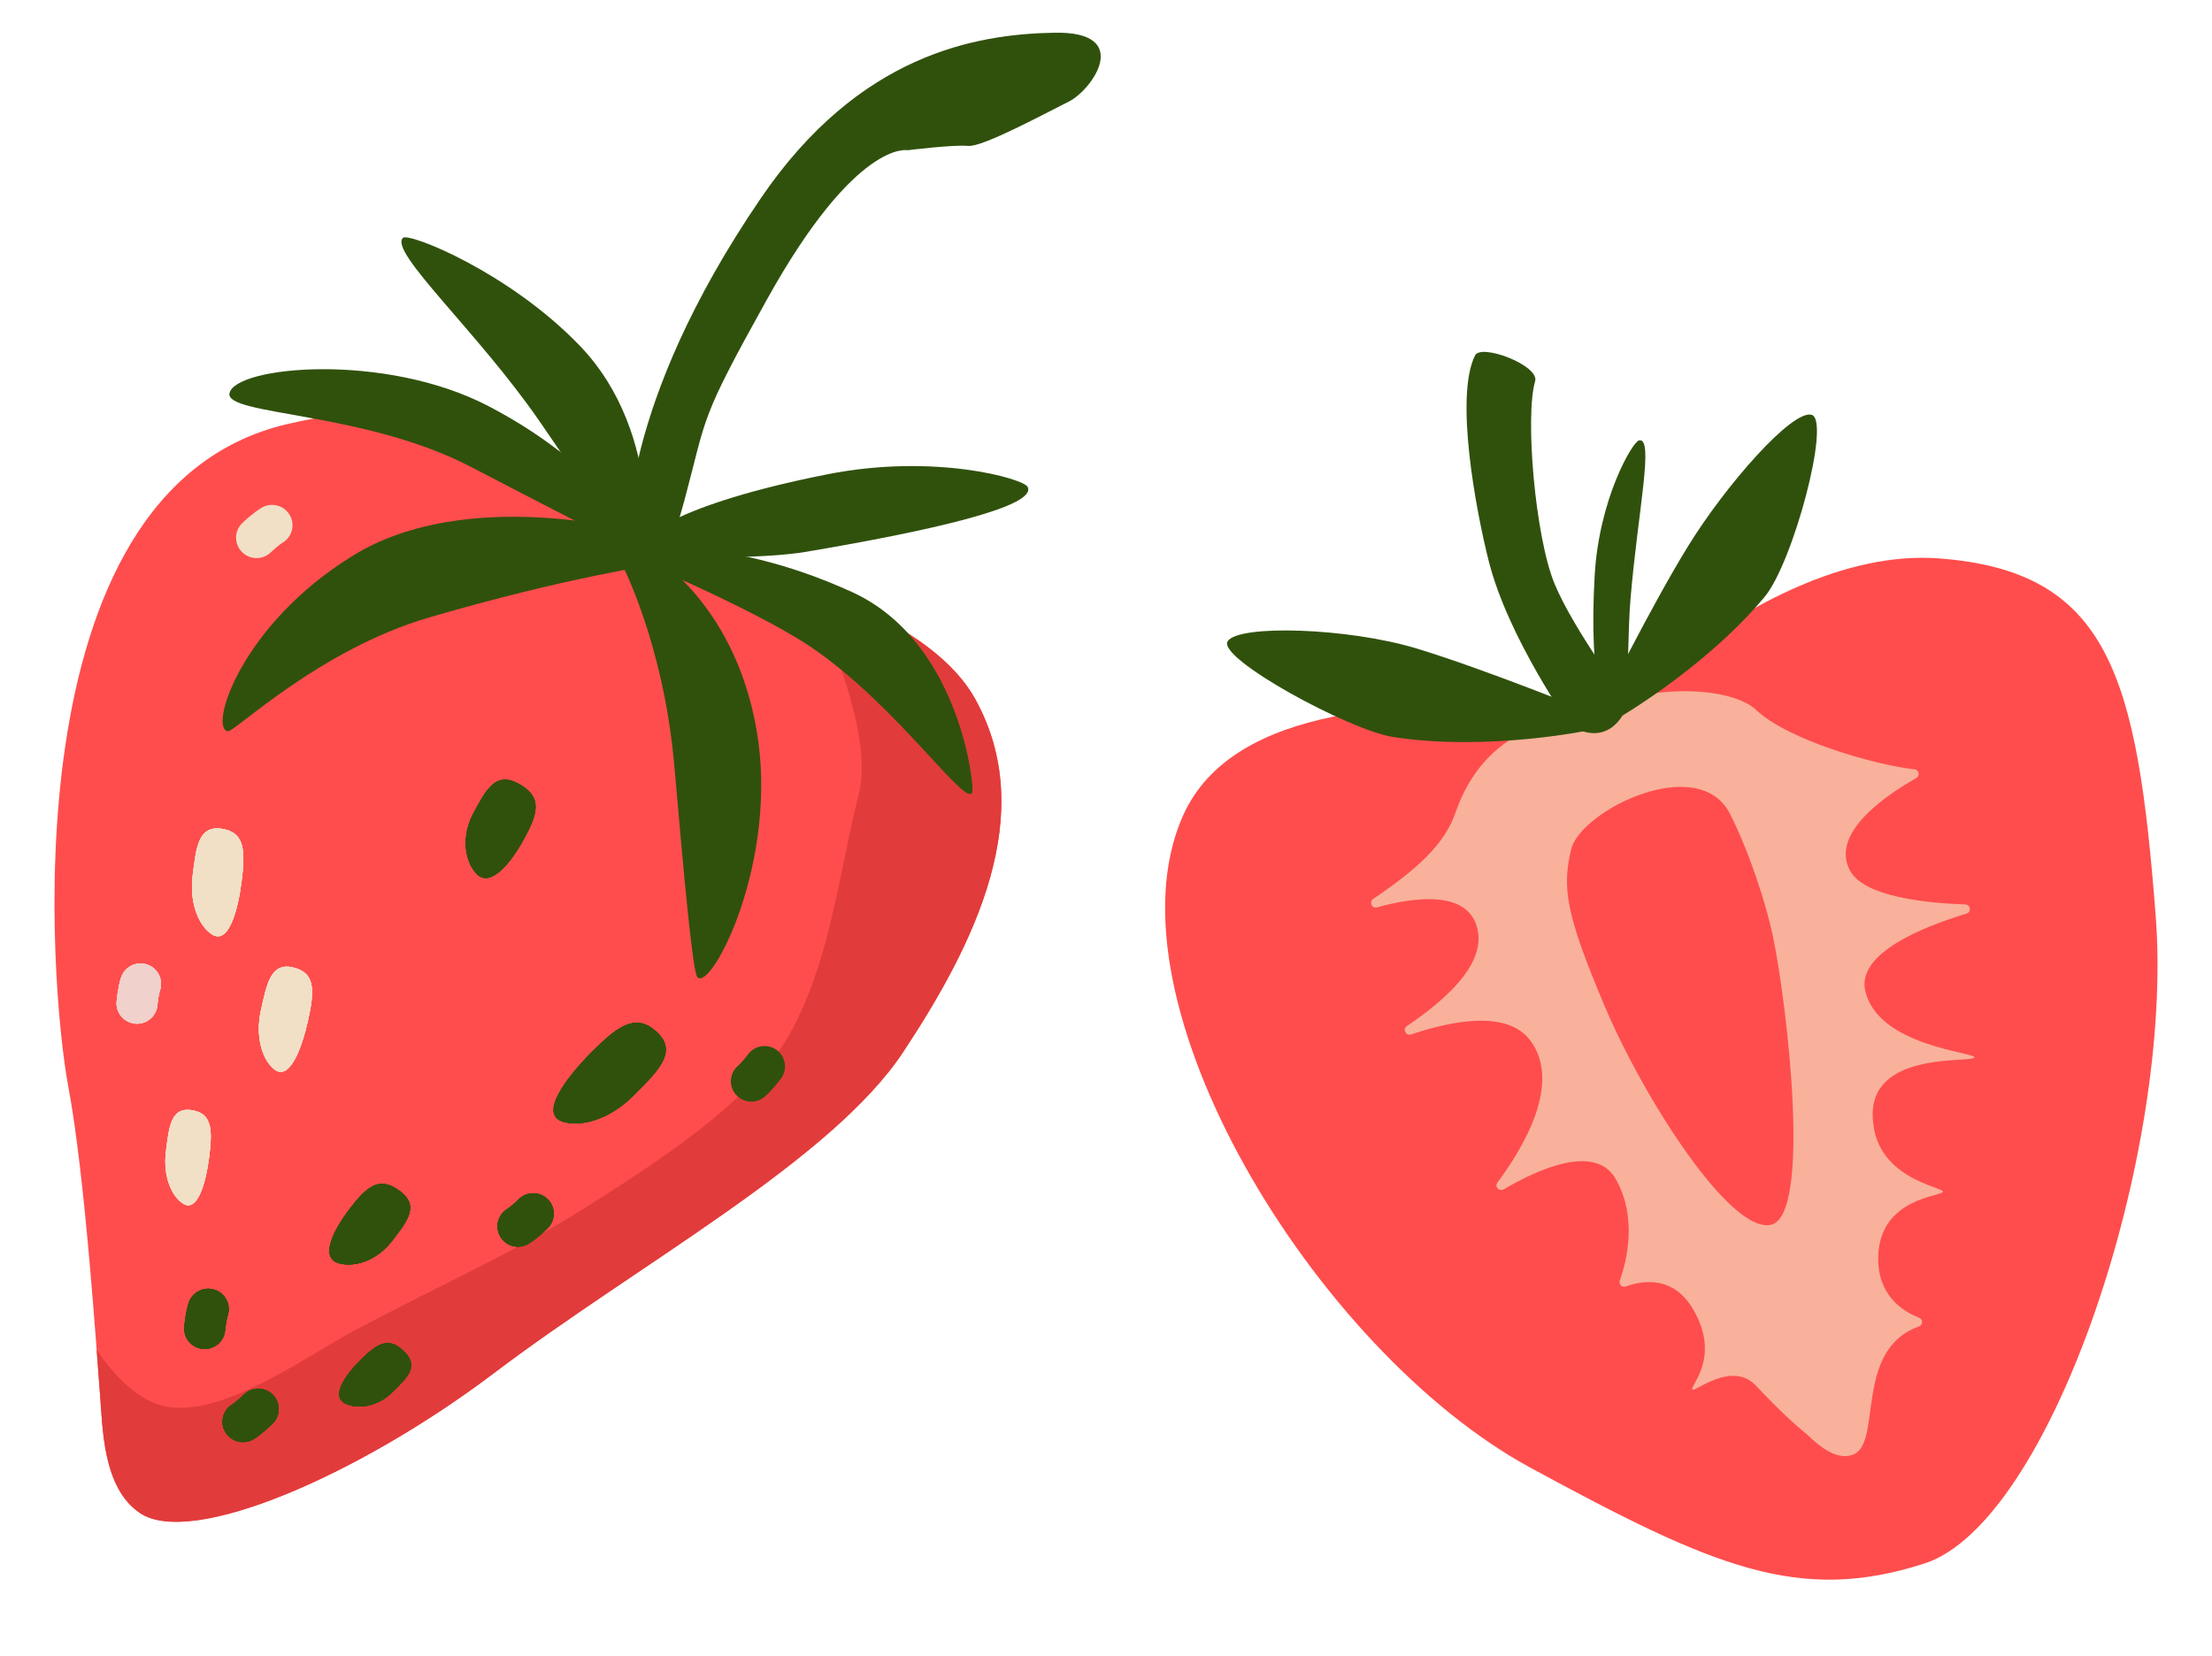 <svg xmlns="http://www.w3.org/2000/svg" xmlns:xlink="http://www.w3.org/1999/xlink" width="203" height="152">
	<path fill="#30510C" transform="translate(146.222 40.414)" d="M1.51 25.552C1.217 25.29 -0.458 22.832 0.121 12.466C0.517 5.366 3.591 0.162 4.184 0.014C5.616 -0.346 4.092 6.501 3.414 14.543C3.162 17.53 3.239 21.824 2.953 24.234C2.811 25.416 1.51 25.552 1.51 25.552" fill-rule="evenodd"></path>
	<path fill="#FF4D4D" transform="translate(106.924 51.2)" d="M47.455 8.934C43.221 12.085 38.101 13.764 32.815 13.621C23.177 13.361 6.3 13.13 1.622 23.712C-5.848 40.609 13.806 72.817 33.534 83.527C50.338 92.653 58.147 96.031 69.69 92.315C81.232 88.596 92.605 54.804 90.907 32.838C89.21 10.872 86.664 1.24 71.046 0.058C62.228 -0.61 53.238 4.634 47.455 8.934" fill-rule="evenodd"></path>
	<path fill="#F9B19B" transform="translate(125.83 63.449)" d="M45.351 27.517C44.539 24.049 50.674 21.61 54.634 20.415C55.108 20.271 55.022 19.587 54.527 19.57C50.876 19.446 45.33 18.864 43.993 16.534C42.003 13.065 47.306 9.51 50.019 7.978C50.388 7.77 50.297 7.225 49.877 7.176C46.196 6.754 38.265 4.495 35.321 1.706C33.49 -0.025 27.489 -0.966 20.569 1.496C17.144 2.714 10.511 3.142 7.731 11.178C6.737 14.055 4.205 16.355 0.204 19.054C-0.208 19.333 0.056 19.971 0.535 19.84C3.868 18.92 8.721 18.23 9.706 21.603C10.708 25.042 6.664 28.443 3.286 30.734C2.865 31.018 3.183 31.665 3.664 31.504C7.402 30.245 12.528 29.225 14.627 32.079C17.526 36.021 13.932 41.967 11.59 45.099C11.304 45.481 11.758 45.965 12.169 45.722C15.25 43.914 20.555 41.473 22.436 44.752C24.466 48.286 23.461 52.292 22.825 54.092C22.704 54.433 23.033 54.76 23.374 54.636C24.849 54.1 27.735 53.589 29.564 56.748C32.11 61.141 29.28 63.695 29.48 64.097C29.639 64.418 33.102 61.374 35.336 63.761C37.342 65.902 38.875 67.314 40.059 68.262C41.746 69.927 43.047 70.467 44.164 70.096C47.005 69.153 44.201 60.479 50.276 58.306C50.642 58.175 50.668 57.662 50.307 57.519C48.713 56.897 46.429 55.383 46.539 51.847C46.71 46.44 52.476 46.376 52.481 45.934C52.484 45.473 46.031 44.752 46.031 38.837C46.031 32.924 55.328 34.171 55.367 33.6C55.398 33.132 46.539 32.586 45.351 27.517" fill-rule="evenodd"></path>
	<path fill="#FF4D4D" transform="translate(143.803 72.228)" d="M18.891 13.668C18.288 10.778 16.758 6.04 14.986 2.516C12.101 -3.229 1.237 2.178 0.389 5.727C-0.459 9.275 -0.121 11.64 3.444 20.089C7.009 28.537 14.986 41.041 18.722 40.197C22.456 39.351 20.243 20.162 18.891 13.668" fill-rule="evenodd"></path>
	<path fill="#30510C" transform="translate(134.587 32.302)" d="M9.52 34.29C9.52 34.29 13.085 36.824 14.867 32.262C14.867 32.262 9.859 25.588 8.077 21.28C6.294 16.971 5.35 5.872 6.294 2.692C6.72 1.259 1.344 -0.808 0.778 0.328C-1.097 4.091 0.855 14.543 2.05 19.251C3.833 26.264 9.52 34.29 9.52 34.29" fill-rule="evenodd"></path>
	<path fill="#30510C" transform="translate(146.908 38.051)" d="M0 26.893C0 26.893 4.584 17.641 8.02 12.066C11.458 6.489 17.569 -0.48 19.35 0.026C21.133 0.534 17.647 13.62 15.022 16.755C9.294 23.598 0.89 28.287 0.89 28.287L0 26.893Z" fill-rule="evenodd"></path>
	<path fill="#30510C" transform="translate(112.607 57.87)" d="M33.276 7.47C33.276 7.47 23.685 3.565 17.4 1.657C11.113 -0.252 1.054 -0.562 0.058 0.992C-0.94 2.548 11.224 9.169 15.276 9.786C24.123 11.133 33.536 9.102 33.536 9.102L33.276 7.47Z" fill-rule="evenodd"></path>
	<path fill="#FF4D4D" transform="translate(5 37.651)" d="M65.782 15.117C59.604 13.278 54.097 9.862 49.138 5.761C44.239 1.707 35.59 -2.048 21.347 1.28C-4.553 7.331 -0.325 53.631 1.261 62.05C2.847 70.468 3.904 87.042 4.168 90.197C4.433 93.354 4.392 98.939 7.867 101.247C12.625 104.403 27.981 97.731 40.374 88.357C53.589 78.359 71.295 68.89 77.903 58.892C84.51 48.895 90.323 37.057 84.51 26.535C81.367 20.849 72.9 17.236 65.782 15.117" fill-rule="evenodd"></path>
	<path fill="#E23B3B" transform="translate(8.871 53.862)" d="M80.638 10.324C77.981 5.515 71.516 2.193 65.278 0C68.378 6.795 71.085 14.528 69.944 19.019C68.076 26.381 67.299 34.64 63.437 41.328C59.896 47.456 50.793 53.229 44.842 56.991C38.047 61.288 30.222 64.696 23.117 68.568C18.954 70.837 11.405 76.288 6.3 75.23C3.835 74.719 1.685 72.499 0 70.064C0.136 71.876 0.237 73.28 0.297 73.987C0.561 77.144 0.52 82.729 3.997 85.035C8.753 88.192 24.111 81.52 36.504 72.146C49.717 62.149 67.424 52.679 74.031 42.682C80.638 32.685 86.451 20.847 80.638 10.324" fill-rule="evenodd"></path>
	<path fill="#30510C" transform="translate(36.838 21.786)" d="M22.349 31.098C22.379 30.475 24.226 18.149 16.399 9.978C9.931 3.225 0.7 -0.466 0.146 0.047C-1.196 1.284 7.014 8.673 12.677 16.883C15.939 21.614 22.349 31.098 22.349 31.098" fill-rule="evenodd"></path>
	<path fill="#30510C" transform="translate(58.588 42.782)" d="M0 7.199C0.258 6.712 3.03 3.587 17.352 0.753C27.161 -1.189 35.306 1.151 35.712 1.9C36.692 3.71 26.649 5.966 15.46 7.857C11.302 8.559 5.672 8.235 2.291 8.69C0.632 8.912 0 7.199 0 7.199" fill-rule="evenodd"></path>
	<path fill="#30510C" transform="translate(21.051 33.89)" d="M38.506 17.406C38.316 16.819 35.335 9.425 23.795 3.397C14.246 -1.591 0.498 -0.279 0.009 2.213C-0.391 4.253 12.434 3.874 22.209 8.987C27.843 11.934 38.506 17.406 38.506 17.406" fill-rule="evenodd"></path>
	<path fill="#30510C" transform="translate(57.002 50.285)" d="M0 0.485C0.533 0.172 8.906 -1.517 21.142 4.037C30.953 8.49 32.355 21.468 32.242 22.32C31.969 24.381 25.37 14.427 17.311 9.035C12.029 5.503 0 0.485 0 0.485" fill-rule="evenodd"></path>
	<path fill="#30510C" transform="translate(20.428 47.435)" d="M38.16 1.406C38.16 1.406 22.474 -2.893 11.995 3.545C1.517 9.984 -1.312 19.614 0.519 19.686C1.135 19.71 8.934 12.177 18.912 9.255C31.641 5.527 39.91 4.365 39.91 4.365L38.16 1.406Z" fill-rule="evenodd"></path>
	<path fill="#30510C" transform="translate(57.003 50.621)" d="M2.324 0C2.324 0 10.298 4.254 12.42 16.328C14.544 28.403 8.274 40.4 7.003 39.083C6.576 38.641 5.814 30.402 4.889 19.749C3.9 8.359 0 1.027 0 1.027L2.324 0Z" fill-rule="evenodd"></path>
	<path fill="#30510C" transform="translate(57.645 3)" d="M0.018 46.718C0.018 46.718 -1.001 34.481 12.214 15.144C21.204 1.989 31.865 0.133 39.133 0.002C46.401 -0.129 42.569 5.264 40.454 6.317C38.34 7.368 32.526 10.525 31.205 10.394C29.883 10.262 25.655 10.789 25.655 10.789C25.655 10.789 20.935 9.752 12.742 24.483C6.488 35.729 7.286 35.011 5.172 42.904C3.057 50.795 1.633 50.145 1.633 50.145L0.018 46.718Z" fill-rule="evenodd"></path>
	<path fill="#F1E0C6" transform="translate(17.617 76.04)" d="M4.56 4.819C4.23 7.481 3.37 10.687 1.85 9.736C0.711 9.022 -0.266 6.979 0.066 4.317C0.395 1.655 0.592 -0.485 3.047 0.096C4.838 0.52 4.89 2.156 4.56 4.819" fill-rule="evenodd"></path>
	<path fill="#F1E0C6" transform="translate(23.757 88.731)" d="M4.518 4.899C3.956 7.459 2.83 10.501 1.437 9.439C0.392 8.643 -0.371 6.568 0.189 4.007C0.752 1.447 1.137 -0.617 3.473 0.169C5.176 0.742 5.08 2.338 4.518 4.899" fill-rule="evenodd"></path>
	<path fill="#30510C" transform="translate(30.229 108.666)" d="M1.9 2.248C0.443 4.142 -0.95 6.761 0.855 7.288C2.211 7.684 4.294 7.134 5.751 5.24C7.207 3.348 8.434 1.876 6.133 0.432C4.455 -0.621 3.358 0.354 1.9 2.248" fill-rule="evenodd"></path>
	<path fill="#30510C" transform="translate(42.743 71.568)" d="M5.345 5.434C4.148 7.627 2.219 10.064 0.913 8.555C-0.069 7.422 -0.451 5.194 0.747 3.001C1.943 0.808 2.833 -0.987 5.246 0.612C7.007 1.778 6.543 3.241 5.345 5.434" fill-rule="evenodd"></path>
	<path fill="#30510C" transform="translate(31.128 123.283)" d="M1.994 1.516C0.585 2.907 -0.847 4.909 0.609 5.575C1.7 6.077 3.495 5.883 4.904 4.492C6.314 3.102 7.487 2.033 5.713 0.541C4.418 -0.548 3.402 0.125 1.994 1.516" fill-rule="evenodd"></path>
	<path fill="#30510C" transform="translate(50.8 93.882)" d="M3.469 2.729C1.152 5.064 -1.29 8.319 0.783 9.053C2.338 9.603 5.052 8.987 7.369 6.651C9.687 4.316 11.603 2.502 9.177 0.594C7.406 -0.797 5.786 0.393 3.469 2.729" fill-rule="evenodd"></path>
	<path fill="#F1E0C6" transform="translate(15.171 101.876)" d="M4.032 4.26C3.74 6.613 2.981 9.448 1.637 8.607C0.628 7.976 -0.235 6.17 0.058 3.816C0.35 1.463 0.524 -0.429 2.693 0.085C4.277 0.459 4.325 1.906 4.032 4.26" fill-rule="evenodd"></path>
	<path fill="#F1E0C6" transform="translate(21.664 46.343)" d="M1.88 4.884C1.387 4.884 0.895 4.694 0.528 4.312C-0.194 3.569 -0.173 2.385 0.573 1.669C0.736 1.512 1.587 0.71 2.341 0.263C3.233 -0.265 4.385 0.027 4.916 0.915C5.446 1.803 5.152 2.952 4.26 3.479C3.981 3.645 3.452 4.103 3.184 4.36C2.819 4.711 2.349 4.884 1.88 4.884" fill-rule="evenodd"></path>
	<path fill="#30510C" transform="translate(16.906 118.294)" d="M1.881 5.531C1.824 5.531 1.766 5.528 1.709 5.523C0.676 5.429 -0.086 4.52 0.008 3.492C0.027 3.268 0.143 2.107 0.421 1.277C0.75 0.297 1.816 -0.23 2.799 0.097C3.784 0.423 4.315 1.484 3.987 2.465C3.883 2.772 3.784 3.461 3.75 3.831C3.661 4.802 2.842 5.531 1.881 5.531" fill-rule="evenodd"></path>
	<path fill="#F0D1CC" transform="translate(10.696 88.436)" d="M1.881 5.531C1.824 5.531 1.766 5.528 1.709 5.523C0.676 5.429 -0.086 4.52 0.008 3.492C0.027 3.268 0.143 2.107 0.421 1.279C0.75 0.299 1.816 -0.23 2.799 0.097C3.784 0.423 4.315 1.484 3.987 2.464C3.883 2.772 3.784 3.461 3.75 3.831C3.661 4.802 2.842 5.531 1.881 5.531" fill-rule="evenodd"></path>
	<path fill="#30510C" transform="translate(67.073 96.016)" d="M1.88 5.104C1.347 5.104 0.818 4.88 0.447 4.444C-0.225 3.657 -0.128 2.476 0.663 1.808C0.915 1.595 1.357 1.058 1.578 0.76C2.194 -0.071 3.37 -0.248 4.205 0.365C5.041 0.978 5.218 2.149 4.602 2.982C4.467 3.163 3.764 4.097 3.096 4.66C2.742 4.959 2.309 5.104 1.88 5.104" fill-rule="evenodd"></path>
	<path fill="#30510C" transform="translate(45.657 109.532)" d="M1.881 4.906C1.249 4.906 0.633 4.589 0.279 4.015C-0.265 3.135 0.011 1.983 0.895 1.441C1.173 1.271 1.693 0.806 1.958 0.544C2.694 -0.184 3.883 -0.181 4.614 0.552C5.347 1.283 5.344 2.467 4.609 3.196C4.448 3.355 3.612 4.171 2.864 4.628C2.557 4.815 2.218 4.906 1.881 4.906" fill-rule="evenodd"></path>
	<path fill="#30510C" transform="translate(20.42 127.469)" d="M1.882 4.907C1.251 4.907 0.634 4.59 0.28 4.017C-0.265 3.138 0.01 1.984 0.894 1.443C1.172 1.273 1.693 0.807 1.958 0.545C2.694 -0.185 3.883 -0.181 4.615 0.553C5.347 1.284 5.344 2.468 4.61 3.196C4.449 3.354 3.612 4.171 2.865 4.629C2.558 4.816 2.218 4.907 1.882 4.907" fill-rule="evenodd"></path>
	<path fill="#F1E0C6" transform="translate(17.617 76.04)" d="M4.56 4.819C4.23 7.481 3.37 10.687 1.85 9.736C0.711 9.022 -0.266 6.979 0.066 4.317C0.395 1.655 0.592 -0.485 3.047 0.096C4.838 0.52 4.89 2.156 4.56 4.819" fill-rule="evenodd"></path>
	<path fill="#F1E0C6" transform="translate(23.757 88.731)" d="M4.518 4.899C3.956 7.459 2.83 10.501 1.437 9.439C0.392 8.643 -0.371 6.568 0.189 4.007C0.752 1.447 1.137 -0.617 3.473 0.169C5.176 0.742 5.08 2.338 4.518 4.899" fill-rule="evenodd"></path>
	<path fill="#30510C" transform="translate(30.229 108.666)" d="M1.9 2.248C0.443 4.142 -0.95 6.761 0.855 7.288C2.211 7.684 4.294 7.134 5.751 5.24C7.207 3.348 8.434 1.876 6.133 0.432C4.455 -0.621 3.358 0.354 1.9 2.248" fill-rule="evenodd"></path>
	<path fill="#30510C" transform="translate(42.743 71.568)" d="M5.345 5.434C4.148 7.627 2.219 10.064 0.913 8.555C-0.069 7.422 -0.451 5.194 0.747 3.001C1.943 0.808 2.833 -0.987 5.246 0.612C7.007 1.778 6.543 3.241 5.345 5.434" fill-rule="evenodd"></path>
	<path fill="#30510C" transform="translate(31.128 123.283)" d="M1.994 1.516C0.585 2.907 -0.847 4.909 0.609 5.575C1.7 6.077 3.495 5.883 4.904 4.492C6.314 3.102 7.487 2.033 5.713 0.541C4.418 -0.548 3.402 0.125 1.994 1.516" fill-rule="evenodd"></path>
	<path fill="#30510C" transform="translate(50.8 93.882)" d="M3.469 2.729C1.152 5.064 -1.29 8.319 0.783 9.053C2.338 9.603 5.052 8.987 7.369 6.651C9.687 4.316 11.603 2.502 9.177 0.594C7.406 -0.797 5.786 0.393 3.469 2.729" fill-rule="evenodd"></path>
	<path fill="#F1E0C6" transform="translate(15.171 101.876)" d="M4.032 4.26C3.74 6.613 2.981 9.448 1.637 8.607C0.628 7.976 -0.235 6.17 0.058 3.816C0.35 1.463 0.524 -0.429 2.693 0.085C4.277 0.459 4.325 1.906 4.032 4.26" fill-rule="evenodd"></path>
	<path fill="#30510C" transform="translate(16.906 118.294)" d="M1.881 5.531C1.824 5.531 1.766 5.528 1.709 5.523C0.676 5.429 -0.086 4.52 0.008 3.492C0.027 3.268 0.143 2.107 0.421 1.277C0.75 0.297 1.816 -0.23 2.799 0.097C3.784 0.423 4.315 1.484 3.987 2.465C3.883 2.772 3.784 3.461 3.75 3.831C3.661 4.802 2.842 5.531 1.881 5.531" fill-rule="evenodd"></path>
	<path fill="#F0D1CC" transform="translate(10.696 88.436)" d="M1.881 5.531C1.824 5.531 1.766 5.528 1.709 5.523C0.676 5.429 -0.086 4.52 0.008 3.492C0.027 3.268 0.143 2.107 0.421 1.279C0.75 0.299 1.816 -0.23 2.799 0.097C3.784 0.423 4.315 1.484 3.987 2.464C3.883 2.772 3.784 3.461 3.75 3.831C3.661 4.802 2.842 5.531 1.881 5.531" fill-rule="evenodd"></path>
	<path fill="#30510C" transform="translate(45.657 109.532)" d="M1.881 4.906C1.249 4.906 0.633 4.589 0.279 4.015C-0.265 3.135 0.011 1.983 0.895 1.441C1.173 1.271 1.693 0.806 1.958 0.544C2.694 -0.184 3.883 -0.181 4.614 0.552C5.347 1.283 5.344 2.467 4.609 3.196C4.448 3.355 3.612 4.171 2.864 4.628C2.557 4.815 2.218 4.906 1.881 4.906" fill-rule="evenodd"></path>
	<path fill="#30510C" transform="translate(20.42 127.469)" d="M1.882 4.907C1.251 4.907 0.634 4.59 0.28 4.017C-0.265 3.138 0.01 1.984 0.894 1.443C1.172 1.273 1.693 0.807 1.958 0.545C2.694 -0.185 3.883 -0.181 4.615 0.553C5.347 1.284 5.344 2.468 4.61 3.196C4.449 3.354 3.612 4.171 2.865 4.629C2.558 4.816 2.218 4.907 1.882 4.907" fill-rule="evenodd"></path>
	<path fill="#F1E0C6" transform="translate(17.617 76.04)" d="M4.56 4.819C4.23 7.481 3.37 10.687 1.85 9.736C0.711 9.022 -0.266 6.979 0.066 4.317C0.395 1.655 0.592 -0.485 3.047 0.096C4.838 0.52 4.89 2.156 4.56 4.819" fill-rule="evenodd"></path>
	<path fill="#F1E0C6" transform="translate(23.757 88.731)" d="M4.518 4.899C3.956 7.459 2.83 10.501 1.437 9.439C0.392 8.643 -0.371 6.568 0.189 4.007C0.752 1.447 1.137 -0.617 3.473 0.169C5.176 0.742 5.08 2.338 4.518 4.899" fill-rule="evenodd"></path>
	<path fill="#30510C" transform="translate(30.229 108.666)" d="M1.9 2.248C0.443 4.142 -0.95 6.761 0.855 7.288C2.211 7.684 4.294 7.134 5.751 5.24C7.207 3.348 8.434 1.876 6.133 0.432C4.455 -0.621 3.358 0.354 1.9 2.248" fill-rule="evenodd"></path>
	<path fill="#30510C" transform="translate(42.743 71.568)" d="M5.345 5.434C4.148 7.627 2.219 10.064 0.913 8.555C-0.069 7.422 -0.451 5.194 0.747 3.001C1.943 0.808 2.833 -0.987 5.246 0.612C7.007 1.778 6.543 3.241 5.345 5.434" fill-rule="evenodd"></path>
	<path fill="#30510C" transform="translate(31.128 123.283)" d="M1.994 1.516C0.585 2.907 -0.847 4.909 0.609 5.575C1.7 6.077 3.495 5.883 4.904 4.492C6.314 3.102 7.487 2.033 5.713 0.541C4.418 -0.548 3.402 0.125 1.994 1.516" fill-rule="evenodd"></path>
	<path fill="#30510C" transform="translate(50.8 93.882)" d="M3.469 2.729C1.152 5.064 -1.29 8.319 0.783 9.053C2.338 9.603 5.052 8.987 7.369 6.651C9.687 4.316 11.603 2.502 9.177 0.594C7.406 -0.797 5.786 0.393 3.469 2.729" fill-rule="evenodd"></path>
	<path fill="#F1E0C6" transform="translate(15.171 101.876)" d="M4.032 4.26C3.74 6.613 2.981 9.448 1.637 8.607C0.628 7.976 -0.235 6.17 0.058 3.816C0.35 1.463 0.524 -0.429 2.693 0.085C4.277 0.459 4.325 1.906 4.032 4.26" fill-rule="evenodd"></path>
	<path fill="#30510C" transform="translate(16.906 118.294)" d="M1.881 5.531C1.824 5.531 1.766 5.528 1.709 5.523C0.676 5.429 -0.086 4.52 0.008 3.492C0.027 3.268 0.143 2.107 0.421 1.277C0.75 0.297 1.816 -0.23 2.799 0.097C3.784 0.423 4.315 1.484 3.987 2.465C3.883 2.772 3.784 3.461 3.75 3.831C3.661 4.802 2.842 5.531 1.881 5.531" fill-rule="evenodd"></path>
	<path fill="#F0D1CC" transform="translate(10.696 88.436)" d="M1.881 5.531C1.824 5.531 1.766 5.528 1.709 5.523C0.676 5.429 -0.086 4.52 0.008 3.492C0.027 3.268 0.143 2.107 0.421 1.279C0.75 0.299 1.816 -0.23 2.799 0.097C3.784 0.423 4.315 1.484 3.987 2.464C3.883 2.772 3.784 3.461 3.75 3.831C3.661 4.802 2.842 5.531 1.881 5.531" fill-rule="evenodd"></path>
	<path fill="#30510C" transform="translate(45.657 109.532)" d="M1.881 4.906C1.249 4.906 0.633 4.589 0.279 4.015C-0.265 3.135 0.011 1.983 0.895 1.441C1.173 1.271 1.693 0.806 1.958 0.544C2.694 -0.184 3.883 -0.181 4.614 0.552C5.347 1.283 5.344 2.467 4.609 3.196C4.448 3.355 3.612 4.171 2.864 4.628C2.557 4.815 2.218 4.906 1.881 4.906" fill-rule="evenodd"></path>
	<path fill="#30510C" transform="translate(20.42 127.469)" d="M1.882 4.907C1.251 4.907 0.634 4.59 0.28 4.017C-0.265 3.138 0.01 1.984 0.894 1.443C1.172 1.273 1.693 0.807 1.958 0.545C2.694 -0.185 3.883 -0.181 4.615 0.553C5.347 1.284 5.344 2.468 4.61 3.196C4.449 3.354 3.612 4.171 2.865 4.629C2.558 4.816 2.218 4.907 1.882 4.907" fill-rule="evenodd"></path>
	<path fill="#F1E0C6" transform="translate(17.617 76.04)" d="M4.56 4.819C4.23 7.481 3.37 10.687 1.85 9.736C0.711 9.022 -0.266 6.979 0.066 4.317C0.395 1.655 0.592 -0.485 3.047 0.096C4.838 0.52 4.89 2.156 4.56 4.819" fill-rule="evenodd"></path>
	<path fill="#F1E0C6" transform="translate(23.757 88.731)" d="M4.518 4.899C3.956 7.459 2.83 10.501 1.437 9.439C0.392 8.643 -0.371 6.568 0.189 4.007C0.752 1.447 1.137 -0.617 3.473 0.169C5.176 0.742 5.08 2.338 4.518 4.899" fill-rule="evenodd"></path>
	<path fill="#30510C" transform="translate(30.229 108.666)" d="M1.9 2.248C0.443 4.142 -0.95 6.761 0.855 7.288C2.211 7.684 4.294 7.134 5.751 5.24C7.207 3.348 8.434 1.876 6.133 0.432C4.455 -0.621 3.358 0.354 1.9 2.248" fill-rule="evenodd"></path>
	<path fill="#30510C" transform="translate(42.743 71.568)" d="M5.345 5.434C4.148 7.627 2.219 10.064 0.913 8.555C-0.069 7.422 -0.451 5.194 0.747 3.001C1.943 0.808 2.833 -0.987 5.246 0.612C7.007 1.778 6.543 3.241 5.345 5.434" fill-rule="evenodd"></path>
	<path fill="#30510C" transform="translate(31.128 123.283)" d="M1.994 1.516C0.585 2.907 -0.847 4.909 0.609 5.575C1.7 6.077 3.495 5.883 4.904 4.492C6.314 3.102 7.487 2.033 5.713 0.541C4.418 -0.548 3.402 0.125 1.994 1.516" fill-rule="evenodd"></path>
	<path fill="#30510C" transform="translate(50.8 93.882)" d="M3.469 2.729C1.152 5.064 -1.29 8.319 0.783 9.053C2.338 9.603 5.052 8.987 7.369 6.651C9.687 4.316 11.603 2.502 9.177 0.594C7.406 -0.797 5.786 0.393 3.469 2.729" fill-rule="evenodd"></path>
	<path fill="#F1E0C6" transform="translate(15.171 101.876)" d="M4.032 4.26C3.74 6.613 2.981 9.448 1.637 8.607C0.628 7.976 -0.235 6.17 0.058 3.816C0.35 1.463 0.524 -0.429 2.693 0.085C4.277 0.459 4.325 1.906 4.032 4.26" fill-rule="evenodd"></path>
	<path fill="#30510C" transform="translate(16.906 118.294)" d="M1.881 5.531C1.824 5.531 1.766 5.528 1.709 5.523C0.676 5.429 -0.086 4.52 0.008 3.492C0.027 3.268 0.143 2.107 0.421 1.277C0.75 0.297 1.816 -0.23 2.799 0.097C3.784 0.423 4.315 1.484 3.987 2.465C3.883 2.772 3.784 3.461 3.75 3.831C3.661 4.802 2.842 5.531 1.881 5.531" fill-rule="evenodd"></path>
	<path fill="#F0D1CC" transform="translate(10.696 88.436)" d="M1.881 5.531C1.824 5.531 1.766 5.528 1.709 5.523C0.676 5.429 -0.086 4.52 0.008 3.492C0.027 3.268 0.143 2.107 0.421 1.279C0.75 0.299 1.816 -0.23 2.799 0.097C3.784 0.423 4.315 1.484 3.987 2.464C3.883 2.772 3.784 3.461 3.75 3.831C3.661 4.802 2.842 5.531 1.881 5.531" fill-rule="evenodd"></path>
	<path fill="#30510C" transform="translate(45.657 109.532)" d="M1.881 4.906C1.249 4.906 0.633 4.589 0.279 4.015C-0.265 3.135 0.011 1.983 0.895 1.441C1.173 1.271 1.693 0.806 1.958 0.544C2.694 -0.184 3.883 -0.181 4.614 0.552C5.347 1.283 5.344 2.467 4.609 3.196C4.448 3.355 3.612 4.171 2.864 4.628C2.557 4.815 2.218 4.906 1.881 4.906" fill-rule="evenodd"></path>
	<path fill="#30510C" transform="translate(20.42 127.469)" d="M1.882 4.907C1.251 4.907 0.634 4.59 0.28 4.017C-0.265 3.138 0.01 1.984 0.894 1.443C1.172 1.273 1.693 0.807 1.958 0.545C2.694 -0.185 3.883 -0.181 4.615 0.553C5.347 1.284 5.344 2.468 4.61 3.196C4.449 3.354 3.612 4.171 2.865 4.629C2.558 4.816 2.218 4.907 1.882 4.907" fill-rule="evenodd"></path>
</svg>
